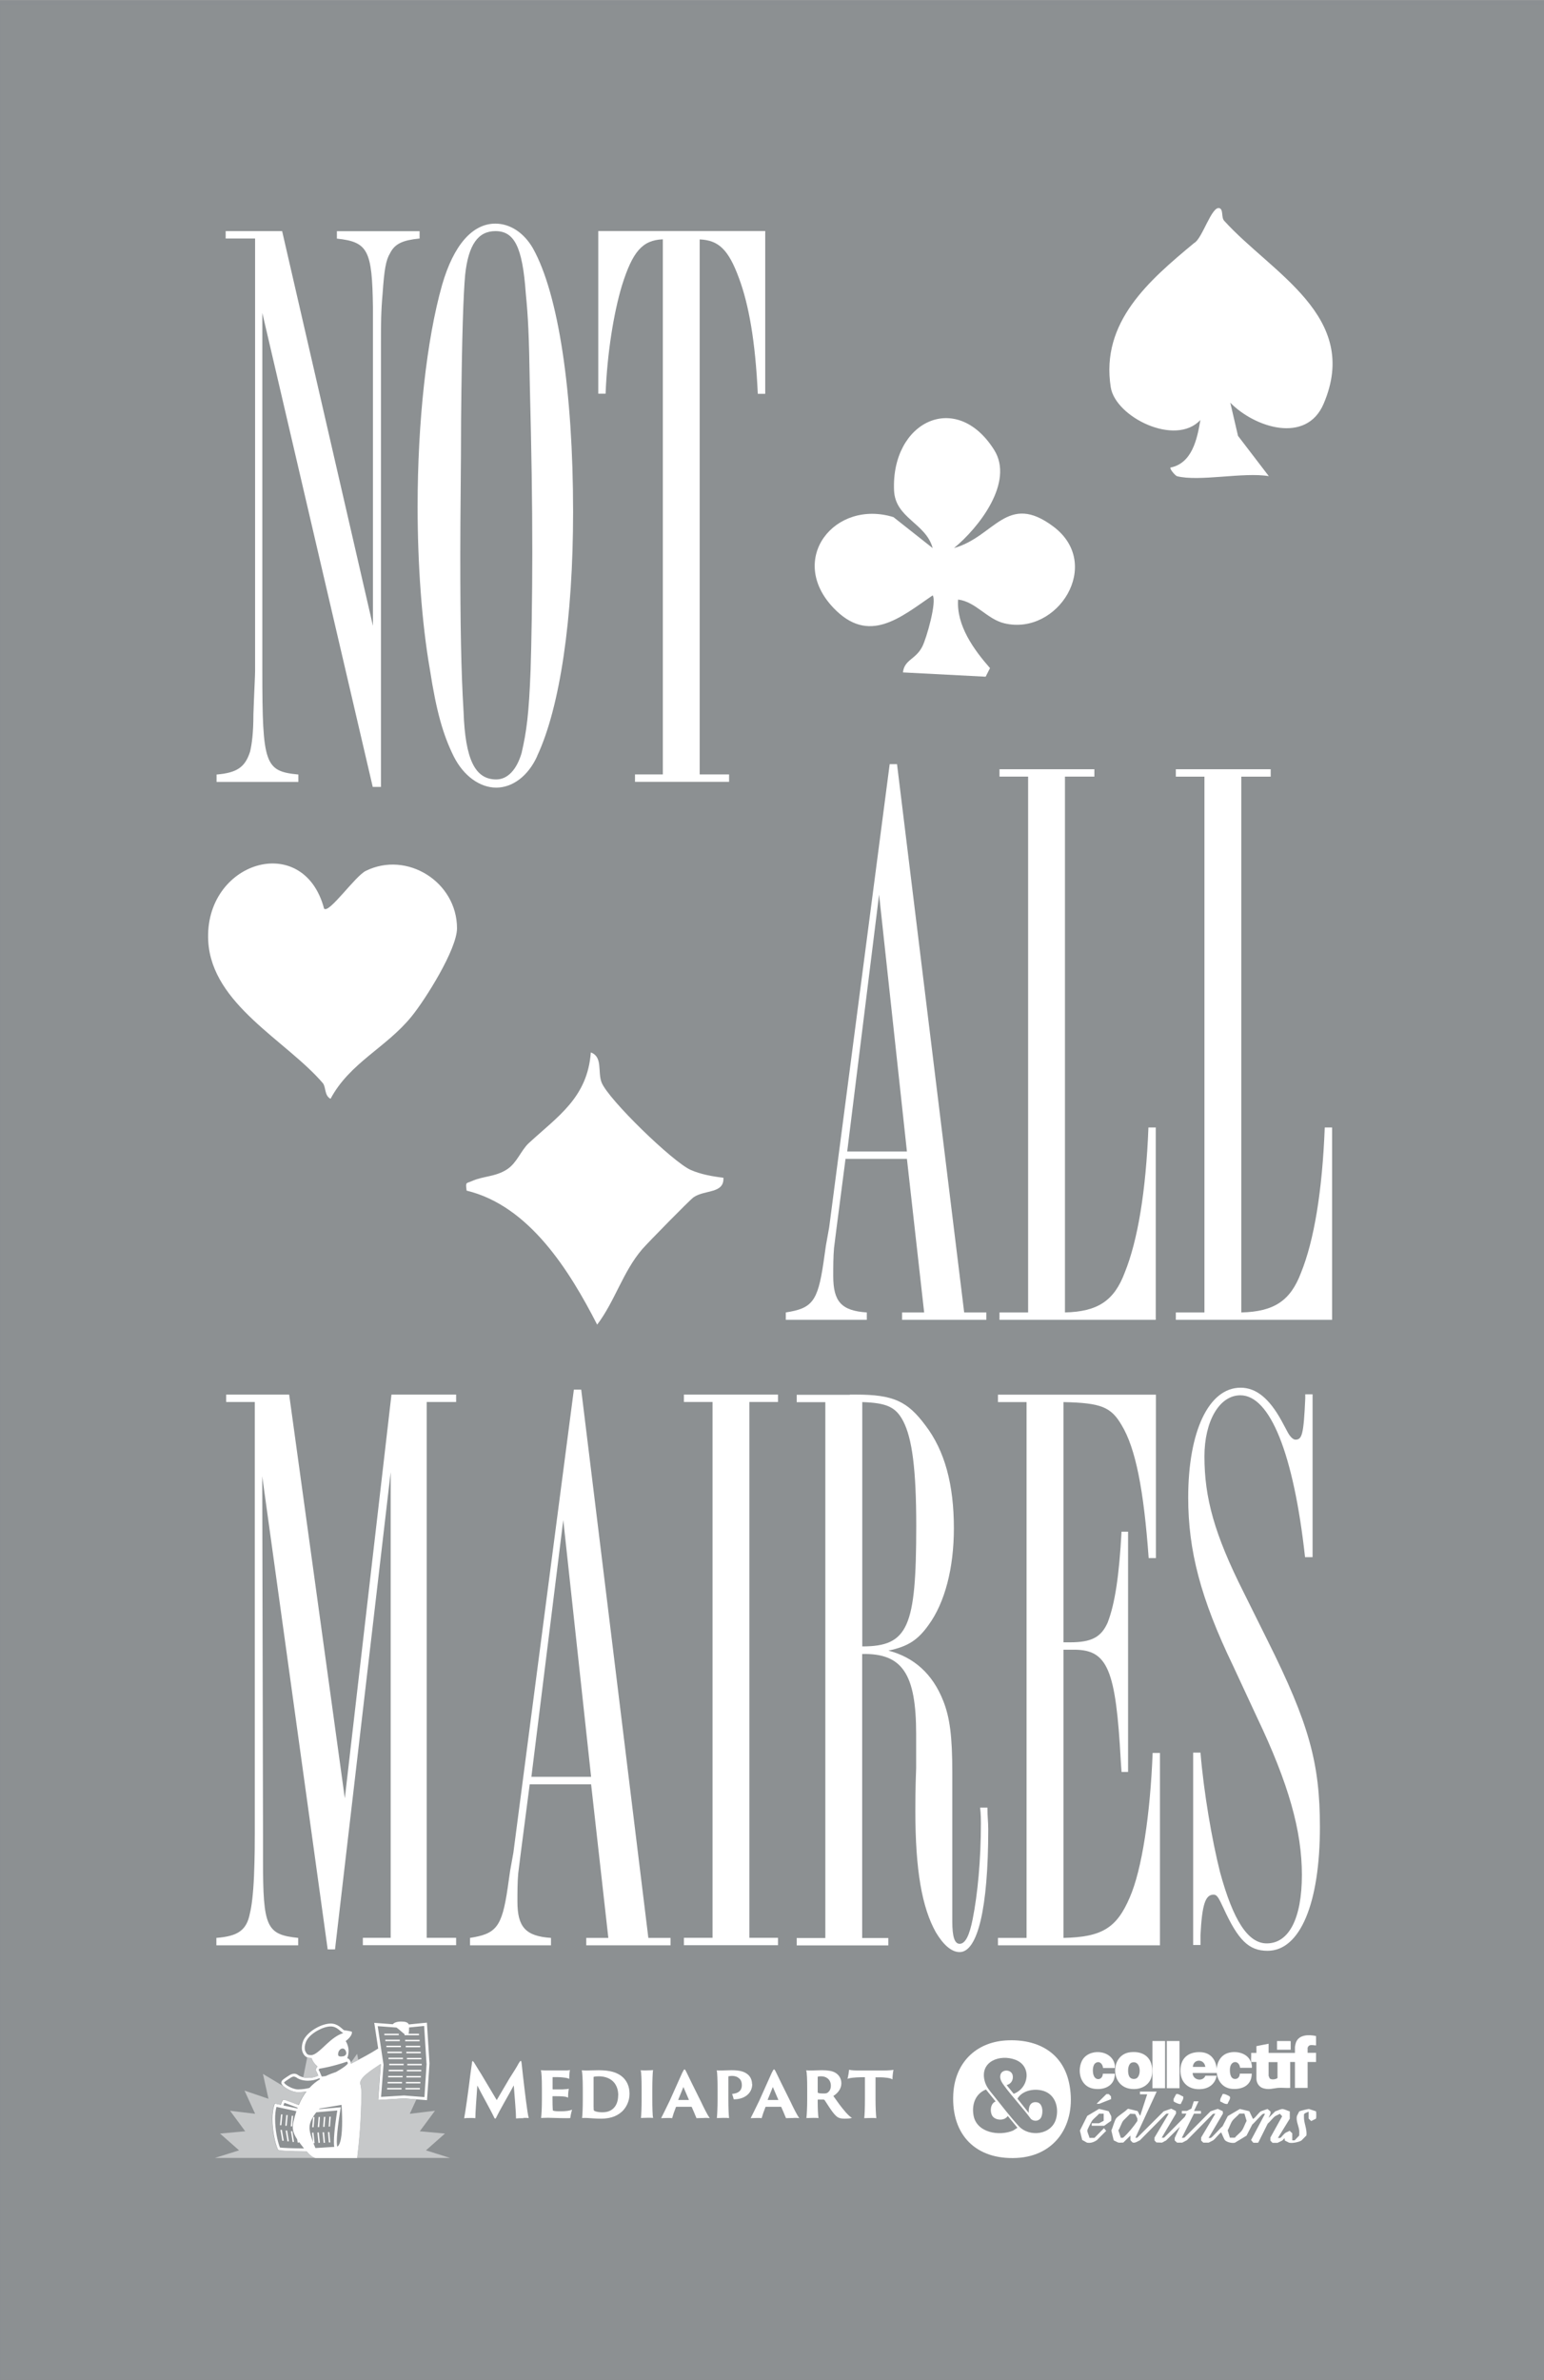 <svg width="649" height="1000" viewBox="0 0 2598 4002" fill="none" xmlns="http://www.w3.org/2000/svg">
<rect x="0" y="0" width="2598" height="4002" fill="#333333" stroke="none"/>
<g clip-path="url(#clip0_887_9912)">
<rect width="2598" height="4002" fill="#8B8F92"/>
<mask id="mask0_887_9912" style="mask-type:luminance" maskUnits="userSpaceOnUse" x="1" y="7" width="2598" height="4002">
<path d="M2599 7H1V4009H2599V7Z" fill="white"/>
</mask>
<g mask="url(#mask0_887_9912)">
<mask id="mask1_887_9912" style="mask-type:luminance" maskUnits="userSpaceOnUse" x="1" y="7" width="2598" height="4002">
<path d="M2599 7H1V4009H2599V7Z" fill="white"/>
</mask>
<g mask="url(#mask1_887_9912)">
<path d="M-140.639 -135.863V4151.86H2740.64V-135.863H-140.639Z" fill="#8C9092"/>
</g>
<path d="M1217.26 1980.52C1218.6 2007.58 1185.6 2000.18 1166.94 2013.29C1160.61 2017.66 1089.79 2089.94 1080.62 2100.52C1048.13 2138.34 1034.63 2188.09 1004.81 2227.42C958.314 2136.66 890.494 2027.41 785.181 2002.03C783.015 1986.74 784.514 1990.27 794.179 1985.9C813.009 1977.33 834.005 1979.01 853.668 1965.9C869.998 1954.97 876.663 1934.3 889.661 1922.2C938.485 1877.15 988.475 1845.72 994.141 1769.59C1014.64 1776.98 1005.31 1802.36 1012.3 1820.18C1023.8 1848.92 1131.95 1953.63 1161.94 1967.07C1178.94 1974.64 1198.93 1978.17 1217.26 1980.35V1980.52Z" fill="white"/>
<path d="M1980.32 800.307C1977.82 799.635 1967.82 788.374 1969.49 785.853C2005.98 778.626 2014.48 737.784 2019.81 705.85C1977.82 751.062 1877.01 700.976 1869.01 650.89C1851.68 540.97 1933.66 471.051 2009.31 408.192C2022.98 401.301 2038.97 344.66 2052.14 349.702C2058.8 352.223 2054.64 364.997 2059.8 370.711C2139.12 458.614 2290.43 531.39 2227.1 678.79C2197.94 746.692 2111.13 718.624 2070.13 676.773L2083.13 732.574L2134.96 800.307C2092.46 793.08 2017.81 810.056 1980.15 800.307H1980.32Z" fill="white"/>
<path d="M1605.01 921.324C1673.49 902.499 1694.32 826.194 1772.81 885.356C1856.46 948.552 1779.64 1069.06 1690.16 1047.88C1660.83 1040.99 1642 1011.58 1612.17 1007.88C1609.01 1051.24 1638.5 1092.09 1665.83 1123.18L1658.5 1137.63L1519.36 1130.41C1521.69 1108.89 1540.35 1109.06 1551.68 1087.38C1559.02 1073.43 1576.68 1011.07 1569.35 1000.82C1514.53 1038.47 1461.7 1084.36 1402.21 1021.66C1324.06 939.308 1404.88 838.8 1503.36 869.221L1569.35 921.324C1557.85 878.969 1506.36 871.406 1504.36 824.177C1499.53 708.374 1609.01 655.263 1672.66 755.939C1707.15 810.395 1646.83 887.205 1605.17 921.324H1605.01Z" fill="white"/>
<path d="M545.535 1527.9C554.033 1535.8 597.691 1472.94 615.521 1464.2C685.008 1430.08 768.825 1482.86 768.992 1560.67C768.992 1595.97 715.669 1680.68 692.506 1709.08C650.015 1761.52 588.693 1786.73 556.199 1847.57C545.535 1842.2 548.701 1827.4 543.035 1821.02C481.547 1749.42 356.571 1688.91 350.406 1582.69C342.74 1448.57 510.708 1396.47 545.368 1527.9H545.535Z" fill="white"/>
<path d="M705.674 400.623C678.18 403.48 664.349 409.027 656.184 425.666C649.352 436.759 646.519 453.398 643.853 492.391C641.02 524.325 641.02 545.167 641.02 574.411V1323.01H627.19L441.392 525.838V1127.21C441.392 1285.53 445.558 1296.62 502.047 1302.17V1314.61H364.407V1302.17C398.9 1299.31 412.564 1289.73 420.896 1263.34C423.729 1250.91 426.395 1232.76 426.395 1200.82C427.728 1162 429.228 1136.95 429.228 1128.55V400.623H379.737V388.186H474.719L627.523 1052.08V516.09C626.19 420.288 619.191 406.338 566.868 400.791V388.354H706.008V400.791L705.674 400.623Z" fill="white"/>
<path d="M903.816 1271.41C888.653 1304.69 862.491 1324.19 834.996 1324.19C807.502 1324.19 780.007 1304.69 763.343 1271.41C745.514 1235.28 734.349 1196.45 723.351 1125.52C709.52 1046.36 702.688 946.358 702.688 851.901C702.688 708.87 717.852 570.041 744.014 478.273C763.343 411.548 795.004 375.58 833.497 375.58C858.325 375.58 881.654 390.875 896.818 417.263C939.476 493.568 964.305 657.44 964.305 860.304C964.305 1039.47 942.309 1189.39 903.65 1271.41H903.816ZM782.673 461.802C779.84 493.736 777.174 560.461 775.841 706.181C775.841 781.142 774.508 863.162 774.508 931.232C774.508 1052.08 775.841 1127.04 780.007 1196.45C782.84 1276.96 799.337 1310.41 834.996 1310.41C854.326 1310.41 869.49 1293.77 877.655 1266.03C885.987 1229.9 889.986 1200.82 892.819 1125.69C894.152 1085.35 895.651 1004.85 895.651 929.887C895.651 838.287 894.318 760.469 891.485 646.515C890.152 563.15 888.653 532.561 884.653 492.391C879.154 414.573 865.324 388.186 833.663 388.186C804.835 388.186 788.172 410.372 782.673 461.802Z" fill="white"/>
<path d="M1287.45 661.813H1275.11C1270.95 572.902 1259.95 511.891 1243.45 467.352C1225.62 418.779 1208.96 403.484 1177.3 402.139V1302.01H1226.79V1314.44H1068.49V1302.01H1115.31V401.971C1080.82 403.316 1064.32 422.812 1046.49 479.789C1032.66 525.673 1021.66 593.575 1019 661.645H1006.67V388.021H1287.61V661.645L1287.45 661.813Z" fill="white"/>
<path d="M1622.51 2206.91H1659.67V2219.35H1517.86V2206.91H1555.02L1526.02 1948.59H1422.71L1407.55 2065.23L1403.38 2098.51C1402.05 2112.46 1402.05 2131.79 1402.05 2145.74C1402.05 2188.76 1415.88 2204.06 1458.54 2206.91V2219.35H1322.23V2206.91C1366.22 2200.02 1375.89 2188.93 1385.55 2123.55L1389.72 2094.31L1395.22 2063.72L1497.03 1284.69H1509.36L1622.34 2206.75L1622.51 2206.91ZM1425.54 1936.15H1526.02L1479.2 1504.19L1425.54 1936.15Z" fill="white"/>
<path d="M1841.43 1305.69H1791.94V2206.9C1846.93 2205.55 1874.59 2187.4 1892.42 2140.17C1914.41 2086.05 1928.25 2002.69 1932.41 1895.79H1944.74V2219.34H1681.79V2206.9H1729.95V1305.69H1681.79V1293.26H1841.43V1305.69Z" fill="white"/>
<path d="M2138.12 1305.71H2088.63V2206.92C2143.62 2205.57 2171.28 2187.42 2189.11 2140.19C2211.11 2086.07 2224.94 2002.71 2229.1 1895.81H2241.44V2219.35H1978.49V2206.92H2026.64V1305.71H1978.49V1293.27H2138.12V1305.71Z" fill="white"/>
<path d="M767.504 2357.51H718.014V3258.72H767.504V3271.16H610.535V3258.72H657.359V2475.5L563.71 3278.22H551.379L441.234 2482.56L442.567 3083.92V3128.29C442.567 3240.74 448.066 3253.34 501.722 3258.89V3271.33H364.082V3258.89C399.908 3256.03 415.072 3246.45 420.571 3217.21C423.404 3206.11 426.07 3185.27 427.403 3154.68C428.736 3122.75 428.736 3096.36 428.736 3082.41V2357.51H380.579V2345.07H486.558L580.207 3024.09L658.692 2345.07H767.504V2357.51Z" fill="white"/>
<path d="M1091.1 3258.89H1128.26V3271.32H986.45V3258.89H1023.61L994.615 3000.56H891.302L876.138 3117.2L871.972 3150.48C870.639 3164.43 870.639 3183.76 870.639 3197.71C870.639 3240.74 884.47 3256.03 927.128 3258.89V3271.32H790.821V3258.89C834.813 3252 844.478 3240.9 854.142 3175.52L858.308 3146.28L863.807 3115.69L965.621 2336.67H977.952L1090.93 3258.72L1091.1 3258.89ZM894.135 2987.95H994.615L947.791 2556L894.135 2987.95Z" fill="white"/>
<path d="M1309.08 2357.51H1260.92V3258.72H1309.08V3271.16H1150.78V3258.72H1198.94V2357.51H1150.78V2345.07H1309.08V2357.51Z" fill="white"/>
<path d="M1430.23 2345.07H1439.9C1503.22 2345.07 1526.72 2356.16 1556.88 2396.5C1589.87 2439.53 1605.03 2496.51 1605.03 2570.12C1605.03 2636.85 1589.87 2695.17 1562.38 2732.65C1544.55 2757.69 1527.88 2768.78 1494.89 2775.68C1537.55 2786.77 1569.21 2814.5 1587.2 2860.39C1598.2 2888.12 1602.37 2920.05 1602.37 2979.89V3231.32C1602.37 3257.71 1606.53 3268.8 1614.7 3268.8C1624.36 3268.8 1631.2 3254.85 1636.7 3227.12C1645.03 3185.44 1650.53 3127.12 1650.53 3066.11C1650.53 3061.91 1650.53 3050.81 1649.19 3039.72H1661.52C1661.52 3056.36 1662.86 3063.42 1662.86 3075.86C1662.86 3209.14 1645.03 3282.75 1614.7 3282.75C1600.87 3282.75 1587.2 3270.32 1574.71 3249.48C1551.38 3207.79 1540.21 3145.27 1540.21 3045.27C1540.21 3034.17 1540.21 3007.79 1541.55 2972.99V2916.02C1541.55 2814.67 1518.22 2779.88 1450.73 2781.39V3259.06H1494.72V3271.49H1340.59V3259.06H1388.74V2357.85H1340.59V2345.41H1430.07L1430.23 2345.07ZM1450.9 2768.62C1528.05 2768.62 1541.71 2736.68 1541.71 2565.92C1541.71 2471.46 1534.88 2418.69 1519.72 2389.61C1507.39 2366.08 1492.22 2359.02 1450.9 2357.68V2768.79V2768.62Z" fill="white"/>
<path d="M1945.14 2620.04H1932.81C1924.48 2504.74 1910.82 2435.33 1887.32 2396.5C1869.49 2365.91 1852.83 2359.02 1789.51 2357.68V2761.73H1800.5C1836.33 2761.73 1852.83 2753.32 1863.83 2728.45C1876.16 2696.51 1883.15 2649.28 1887.15 2575.67H1898.15V2979.72H1887.15L1885.82 2960.22C1877.49 2807.44 1863.83 2774.16 1807.34 2774.16H1789.51V3258.89C1854.16 3257.54 1878.99 3242.25 1900.98 3190.82C1921.65 3143.59 1935.48 3050.48 1939.48 2947.78H1951.81V3271.33H1679.19V3258.89H1727.35V2357.68H1679.19V2345.24H1944.98V2620.21L1945.14 2620.04Z" fill="white"/>
<path d="M2208.28 2618.53H2195.94C2176.61 2443.56 2136.79 2346.25 2087.13 2346.25C2051.31 2346.25 2026.64 2390.62 2026.64 2448.94C2026.64 2518.36 2043.14 2579.53 2092.8 2678.03L2132.79 2758.53C2202.94 2898.87 2220.94 2965.43 2220.94 3072.33C2220.94 3200.06 2187.95 3280.57 2132.79 3280.57C2101.13 3280.57 2083.3 3262.59 2058.47 3208.3C2050.14 3190.31 2047.47 3186.11 2041.97 3186.11C2028.14 3186.11 2022.64 3202.75 2019.98 3254.18V3270.82H2007.65V2947.28H2019.98C2025.48 3014 2039.31 3094.51 2052.97 3148.63C2074.97 3229.14 2099.8 3268.13 2131.46 3268.13C2168.62 3268.13 2190.61 3226.45 2190.61 3152.83C2190.61 3079.22 2168.62 3000.05 2114.96 2887.61L2074.97 2801.56C2019.98 2687.61 1999.32 2607.1 1999.32 2518.19C1999.32 2407.09 2033.81 2333.47 2087.47 2333.47C2113.63 2333.47 2135.62 2351.46 2156.29 2388.94L2165.95 2406.92C2170.12 2415.33 2175.61 2420.87 2179.78 2420.87C2190.78 2420.87 2193.61 2412.47 2196.28 2351.46V2344.57H2208.61V2618.19L2208.28 2618.53Z" fill="white"/>
<path d="M1692.67 3431.33C1745.83 3428.14 1790.32 3451.84 1799.82 3507.64C1810.82 3571.34 1777.16 3625.62 1710.67 3628.99C1642.68 3632.35 1600.52 3590.83 1604.02 3521.75C1606.68 3469.82 1641.18 3434.52 1692.67 3431.33ZM1693.84 3506.46L1705.67 3521.08C1731.5 3511.5 1736.67 3474.36 1708.34 3463.77C1682.84 3454.19 1648.68 3466.29 1656.67 3498.9C1659.34 3509.65 1665.67 3516.21 1672.34 3524.61C1685.51 3541.08 1700.01 3559.91 1714 3575.2C1732 3594.87 1769.99 3590.33 1777.16 3562.43C1781.32 3546.46 1777.16 3527.64 1762.33 3519.07C1747.33 3510.49 1721.17 3513.18 1712 3529.32L1731 3553.18C1730.5 3543.6 1733 3533.69 1744.66 3535.37C1754.83 3536.71 1755.5 3552.68 1752.16 3560.08C1749 3567.13 1740.5 3568.31 1734.83 3563.61C1720.67 3544.44 1703.84 3526.63 1689.67 3507.47C1685.84 3502.26 1681.68 3496.21 1683.34 3489.32C1685.68 3479.06 1703.01 3479.57 1704.17 3491.17C1705 3498.56 1700.84 3504.78 1693.67 3506.46H1693.84ZM1675.34 3534.02L1659.01 3513.86C1641.34 3520.91 1635.01 3538.73 1638.01 3556.88C1642.84 3586.63 1681.34 3592.85 1704.67 3582.93L1712 3578.23L1695.67 3558.39C1690.34 3566.97 1674.51 3566.29 1669.51 3557.89C1665.34 3550.66 1666.51 3537.39 1675.18 3534.02H1675.34Z" fill="white"/>
<path d="M1946.29 3517.38L1910.47 3595.03H1913.47L1958.12 3550.5L1970.79 3546.13L1978.62 3549.99L1978.95 3554.02L1954.79 3594.87H1958.79L1993.62 3559.74L1996.28 3554.36H1988.62V3549.82H1997.28L2004.78 3545.96L2008.78 3533.69H2016.78L2009.11 3549.99H2020.78V3554.53H2008.95L1988.62 3595.2L1992.95 3594.87L2036.94 3550.5L2049.11 3546.46L2057.44 3550.33L2057.77 3554.36L2033.61 3595.37H2037.11C2039.44 3594.87 2053.77 3578.06 2057.1 3575.71L2065.94 3558.56L2086.27 3546.63L2102.1 3550.33L2108.26 3563.27L2109.26 3562.93C2113.09 3560.24 2117.93 3552.85 2121.59 3550.5L2132.76 3546.63L2137.76 3550.83C2138.59 3555.2 2135.76 3557.72 2134.59 3561.59L2145.92 3550.5C2149.25 3549.65 2153.42 3547.3 2156.75 3546.8C2160.25 3546.13 2166.75 3549.82 2170.25 3550.66V3562.93L2150.25 3595.37H2154.25C2155.92 3594.36 2160.25 3588.65 2162.42 3587.14C2164.58 3585.62 2167.75 3584.78 2169.92 3583.27L2174.41 3587.47V3599.4H2178.41L2186.08 3591.34C2186.08 3588.48 2186.41 3585.29 2186.08 3582.6C2185.25 3575.03 2180.08 3565.96 2182.41 3558.06L2186.08 3550.83L2187.08 3550.33C2189.08 3549.49 2200.58 3546.63 2202.41 3546.63L2214.24 3550.5L2214.57 3551.67C2214.91 3553.86 2214.91 3559.74 2214.57 3561.92L2214.07 3563.1L2206.24 3566.97L2201.91 3562.76V3551.17C2200.08 3552.18 2196.41 3553.18 2194.91 3554.53L2194.24 3555.54C2193.91 3557.05 2194.24 3561.92 2194.24 3563.61C2195.08 3572.51 2199.41 3581.93 2198.24 3591.17L2189.75 3599.74C2185.41 3602.43 2173.75 3604.78 2168.92 3603.27L2161.92 3599.74L2161.58 3595.88C2159.92 3596.88 2158.92 3598.73 2157.25 3599.91L2149.59 3603.61H2141.25L2137.59 3599.91V3594.7L2157.42 3558.9L2153.59 3554.7L2145.59 3558.73C2141.42 3561.92 2137.26 3567.81 2133.09 3571.34L2117.43 3602.77L2116.43 3603.44H2108.93L2105.09 3598.9L2128.59 3554.7H2125.42C2123.26 3555.2 2110.09 3570.66 2107.09 3572.85L2097.43 3591.51L2077.77 3603.44C2073.1 3604.45 2065.27 3602.77 2061.6 3599.57C2059.44 3597.72 2056.44 3588.82 2054.77 3585.96C2049.94 3589.49 2045.94 3595.88 2041.27 3599.4L2033.78 3603.27H2024.78L2021.11 3599.74V3594.53L2044.94 3554.53L2040.94 3554.87L1997.28 3599.07L1989.28 3603.27H1980.62L1976.62 3599.57V3595.2L1985.45 3576.55L1961.96 3599.74C1959.79 3600.41 1956.96 3602.77 1954.96 3603.27L1945.79 3602.93L1942.63 3599.57V3594.7L1966.62 3554.36L1962.29 3554.7L1918.13 3599.24C1914.8 3600.75 1909.13 3604.95 1905.47 3602.77L1902.13 3599.24V3591.34L1890.14 3603.1C1887.47 3603.1 1883.97 3603.61 1881.47 3603.1L1873.97 3599.4L1869.97 3582.77C1872.47 3578.06 1875.31 3565.29 1878.64 3561.76C1883.8 3556.55 1891.8 3552.18 1896.97 3546.97L1898.47 3546.29L1914.3 3550.16L1917.8 3557.22L1918.63 3557.72L1930.3 3521.92H1918.13V3517.38H1946.29ZM1901.8 3554.53L1889.97 3566.29C1886.8 3570.66 1884.97 3577.89 1881.8 3582.6L1885.97 3595.2L1889.97 3594.87C1899.13 3586.46 1906.8 3577.05 1913.8 3566.8V3562.6L1910.13 3555.03L1901.8 3554.7V3554.53ZM2093.93 3554.36H2085.43C2082.27 3558.56 2076.27 3562.6 2073.43 3566.8C2070.44 3571.17 2068.44 3577.89 2065.77 3582.6L2069.44 3594.87H2077.93C2081.1 3590.66 2087.1 3586.63 2089.93 3582.43C2092.93 3578.06 2094.93 3571.34 2097.6 3566.63L2093.93 3554.36Z" fill="white"/>
<path d="M2105.28 3467.8C2104.78 3462.93 2105.61 3457.38 2105.28 3452.34H2114.11V3440.91L2134.61 3436.88V3452.34H2178.93V3442.76C2178.93 3441.25 2179.93 3436.88 2180.43 3435.36C2185.1 3421.25 2202.43 3421.25 2214.42 3423.94V3439.73C2210.59 3439.73 2204.76 3437.72 2201.76 3440.91L2200.26 3443.43V3452.17H2214.42V3467.63H2200.26V3511.17H2178.93V3467.63H2170.93V3511.17C2164.27 3511.67 2156.44 3510.49 2149.77 3511.17C2140.94 3512.17 2135.27 3514.53 2125.77 3511.84C2118.61 3509.82 2114.11 3502.93 2114.11 3495.54V3467.63H2105.28C2105.61 3470.83 2107.11 3474.02 2106.44 3477.38H2086.62C2084.95 3463.94 2070.78 3464.78 2069.62 3478.39C2069.12 3484.11 2069.62 3494.69 2076.78 3496.04C2082.45 3497.05 2086.12 3492.68 2086.12 3487.13H2106.28C2106.11 3506.63 2090.95 3514.02 2073.45 3512.85C2040.79 3510.49 2038.79 3461.08 2066.12 3452.51C2080.12 3448.14 2099.45 3452.51 2104.78 3467.63H2105.11L2105.28 3467.8ZM2149.6 3467.8H2134.61V3490.83L2136.44 3495.2C2139.11 3497.89 2146.77 3497.05 2149.6 3494.53V3467.97V3467.8Z" fill="white"/>
<path d="M1902.32 3451.16C1926.15 3448.64 1940.64 3462.42 1938.64 3486.63C1937.14 3506.12 1919.81 3515.37 1901.82 3512.68C1867.16 3507.64 1868.49 3454.53 1902.15 3451.16H1902.32ZM1913.98 3493.69C1920.65 3487.13 1918.81 3464.78 1904.82 3468.48C1896.82 3470.49 1896.65 3487.8 1900.98 3493.18C1903.98 3496.88 1910.65 3497.22 1913.98 3493.85V3493.69Z" fill="white"/>
<path d="M2047.12 3486.12H2006.8C2006.8 3498.06 2023.79 3501.59 2028.29 3490.66H2047.12C2044.96 3503.6 2035.46 3511.5 2022.79 3513.01C2000.63 3515.7 1984.97 3502.43 1986.3 3479.4C1987.47 3458.9 2002.3 3449.65 2021.63 3451.16C2040.46 3452.68 2048.46 3468.64 2047.29 3486.12H2047.12ZM2028.13 3475.87C2026.63 3462.09 2007.96 3461.75 2007.13 3475.87H2028.13Z" fill="white"/>
<path d="M1855.99 3477.55C1855.49 3471.33 1850.49 3465.28 1844 3468.98C1838.16 3472.17 1838.16 3483.94 1840 3489.48C1843.33 3500.07 1855.49 3497.89 1855.66 3487.3H1875.82C1876.16 3508.14 1857.16 3515.7 1839.16 3512.34C1818.67 3508.48 1812.33 3484.61 1819.83 3467.13C1830 3443.43 1871.32 3446.12 1875.82 3472.68V3477.72H1856.16L1855.99 3477.55Z" fill="white"/>
<path d="M1960.44 3432.34V3511.67H1939.11V3432.34H1960.44Z" fill="white"/>
<path d="M1984.65 3432.34V3511.67H1963.32V3432.34H1984.65Z" fill="white"/>
<path d="M1836.95 3574.7V3570.66H1849.28L1857.11 3566.46V3554.53H1849.28C1846.11 3558.56 1840.11 3562.6 1837.28 3566.8C1836.11 3568.48 1829.95 3580.58 1829.61 3582.26C1828.95 3585.12 1832.78 3591.84 1833.11 3595.2H1841.61L1857.61 3578.9L1861.28 3583.44L1845.45 3599.24C1840.45 3602.43 1835.11 3604.45 1828.95 3603.27L1820.95 3598.73L1817.12 3582.93L1829.45 3558.23L1849.28 3546.46L1865.44 3550.33L1869.77 3558.56C1870.27 3560.92 1869.77 3564.11 1869.77 3566.46L1857.94 3574.87H1837.11L1836.95 3574.7Z" fill="white"/>
<path d="M2171.77 3446.96H2148.77V3432.34H2171.1L2171.77 3433.01V3446.96Z" fill="white"/>
<path d="M2065.59 3538.06C2060.92 3539.07 2057.42 3535.54 2053.25 3534.02C2052.26 3529.32 2055.75 3525.79 2057.25 3521.59C2059.25 3520.07 2068.92 3524.78 2069.42 3525.96C2071.08 3529.32 2066.42 3534.86 2065.59 3538.06Z" fill="white"/>
<path d="M1990.93 3525.62C1991.93 3530.33 1988.43 3533.86 1986.93 3538.06C1984.93 3539.57 1975.27 3534.86 1974.77 3533.69V3529.65L1978.94 3521.75C1982.27 3520.07 1987.77 3524.78 1990.93 3525.62Z" fill="white"/>
<path d="M1869.66 3529.99L1849.83 3537.89L1845.49 3538.06L1846.16 3536.88L1861.66 3521.59H1865.66L1869.32 3525.28L1869.66 3529.99Z" fill="white"/>
<path d="M1503.53 3480.74C1501.03 3481.42 1492.87 3481.92 1484.87 3481.92H1447.71C1437.38 3481.92 1432.04 3481.58 1428.71 3480.58C1428.38 3484.61 1427.05 3492.51 1426.05 3495.87C1430.21 3494.53 1432.54 3494.19 1441.38 3493.52C1448.37 3493.18 1450.87 3493.18 1455.37 3493.18V3531.17C1455.37 3544.61 1454.87 3557.39 1454.21 3562.09C1456.54 3562.09 1461.21 3561.76 1466.54 3561.76C1470.04 3561.76 1472.7 3561.76 1474.54 3562.09C1473.87 3556.88 1473.2 3543.27 1473.2 3531V3493.35C1481.2 3493.35 1485.2 3493.35 1489.37 3493.85C1495.37 3494.36 1499.2 3495.2 1501.7 3496.88C1501.7 3492.01 1502.36 3485.95 1503.36 3480.91M1422.38 3551.34C1415.38 3543.44 1408.22 3533.35 1402.22 3524.78C1410.72 3519.4 1415.71 3511.84 1415.71 3503.43C1415.71 3494.36 1410.55 3488.31 1404.88 3485.28C1400.38 3482.76 1393.39 3481.42 1383.05 3481.42C1378.05 3481.42 1366.89 3481.92 1365.06 3481.92C1362.22 3481.92 1359.39 3481.92 1356.56 3481.58C1357.89 3486.12 1358.23 3497.22 1358.23 3512.34V3531C1358.23 3544.44 1357.56 3556.88 1356.89 3561.92C1358.89 3561.92 1365.22 3561.59 1368.72 3561.59C1372.22 3561.59 1375.39 3561.59 1377.22 3561.92C1376.39 3556.38 1375.89 3545.79 1375.89 3533.86V3531.33L1376.22 3530.83H1386.05L1387.39 3531.5C1391.05 3536.71 1399.72 3551.67 1406.22 3557.72C1409.55 3561.08 1413.05 3562.93 1421.21 3562.93C1425.55 3562.93 1431.38 3562.6 1433.54 3561.59C1431.21 3560.41 1427.55 3557.22 1422.55 3551.67M1398.05 3507.47C1398.05 3513.86 1395.22 3517.38 1392.22 3519.4C1391.22 3520.07 1389.39 3520.58 1386.72 3520.58C1381.89 3520.58 1378.05 3520.41 1376.22 3519.4L1375.89 3518.23V3492.85L1376.22 3492.17C1377.05 3491.84 1379.39 3491.67 1381.89 3491.67C1389.39 3491.67 1398.05 3496.21 1398.05 3507.64M1335.73 3561.59C1337.23 3561.59 1340.9 3561.59 1344.89 3561.92C1341.23 3557.22 1335.23 3545.12 1329.9 3533.86C1319.4 3512.85 1307.9 3489.48 1306.24 3485.79C1303.9 3480.91 1303.24 3480.07 1302.4 3480.07C1301.57 3480.07 1300.9 3481.25 1298.57 3485.79L1277.41 3533.02C1270.58 3546.97 1266.08 3556.38 1263.08 3562.09C1264.58 3562.09 1268.58 3561.76 1273.57 3561.76C1277.74 3561.76 1279.57 3561.76 1281.57 3562.09C1282.91 3557.22 1285.24 3550.33 1288.07 3543.27L1288.57 3542.93H1314.07L1314.57 3543.27C1316.9 3548.31 1320.57 3557.22 1322.57 3562.09C1324.9 3562.09 1330.9 3561.76 1335.9 3561.76M1309.73 3531L1309.4 3531.5H1292.07L1291.74 3531L1300.4 3509.65L1309.57 3531M1265.41 3504.61C1265.41 3497.05 1261.91 3491.67 1258.58 3488.81C1253.08 3484.11 1245.75 3481.42 1231.08 3481.42C1223.25 3481.42 1218.75 3481.92 1213.25 3481.92C1209.92 3481.92 1207.92 3481.92 1206.09 3481.58C1206.92 3485.95 1207.42 3497.05 1207.42 3512.17V3531C1207.42 3544.28 1206.75 3557.05 1206.25 3561.92C1207.92 3561.92 1213.92 3561.59 1217.25 3561.59C1220.58 3561.59 1224.75 3561.59 1226.75 3561.92C1226.08 3556.55 1225.58 3543.6 1225.58 3531.5V3493.85C1225.58 3491.67 1225.58 3491.67 1226.25 3491.5L1230.92 3491C1237.42 3491 1240.91 3492.68 1243.75 3495.2C1246.58 3497.55 1248.25 3501.08 1248.25 3506.63C1248.25 3517.22 1240.41 3520.58 1231.92 3521.25C1232.75 3523.6 1234.08 3528.31 1234.58 3530.33C1251.41 3530.66 1265.74 3521.25 1265.74 3504.61M1185.09 3561.59C1186.59 3561.59 1190.26 3561.59 1194.26 3561.92C1190.59 3557.22 1184.59 3545.12 1179.26 3533.86C1168.76 3512.85 1157.26 3489.48 1155.6 3485.79C1153.26 3480.91 1152.6 3480.07 1151.76 3480.07C1150.93 3480.07 1150.27 3481.25 1147.93 3485.79L1126.77 3533.02C1119.94 3546.97 1115.44 3556.38 1112.44 3562.09C1113.94 3562.09 1117.94 3561.76 1122.94 3561.76C1127.1 3561.76 1128.94 3561.76 1130.94 3562.09C1132.27 3557.22 1134.6 3550.33 1137.43 3543.27L1137.93 3542.93H1163.43L1163.93 3543.27C1166.26 3548.31 1169.93 3557.22 1171.93 3562.09C1174.26 3562.09 1180.26 3561.76 1185.26 3561.76M1159.26 3531L1158.93 3531.5H1141.6L1141.27 3531L1149.93 3509.65L1159.1 3531M1097.61 3531V3512.17C1097.61 3497.05 1098.28 3485.45 1098.78 3481.08C1097.44 3481.42 1093.11 3481.75 1086.61 3481.75C1083.61 3481.75 1079.61 3481.75 1078.11 3481.42C1079.11 3485.28 1079.61 3496.88 1079.61 3512.01V3530.83C1079.61 3544.28 1079.11 3557.22 1078.45 3561.76C1080.11 3561.76 1086.11 3561.42 1090.28 3561.42C1094.11 3561.42 1097.61 3561.42 1098.94 3561.76C1097.94 3558.39 1097.61 3542.93 1097.61 3531ZM1047.45 3550.16C1053.45 3544.11 1059.28 3534.02 1059.28 3521.08C1059.28 3508.14 1054.28 3499.4 1048.78 3494.02C1038.79 3484.44 1025.79 3481.59 1007.29 3481.42C997.961 3481.42 991.129 3481.92 987.63 3481.92C984.131 3481.92 980.298 3481.58 978.965 3481.58C979.798 3485.45 980.631 3495.54 980.631 3512.17V3531.17C980.631 3547.3 979.965 3557.05 979.465 3561.76C987.463 3561.42 991.462 3562.09 998.128 3562.43C1001.79 3562.76 1006.46 3562.93 1010.96 3562.93C1031.12 3562.93 1040.62 3556.38 1047.29 3550.33M1040.12 3523.77C1040.12 3531.84 1037.95 3539.74 1032.62 3545.12C1026.79 3551 1019.96 3552.18 1012.63 3552.18C1006.29 3552.18 1000.96 3550.66 999.628 3549.49C998.961 3548.81 998.794 3547.3 998.794 3542.26C998.794 3539.91 998.794 3536.55 998.794 3525.12V3510.83C998.794 3501.42 998.794 3495.37 998.794 3493.01L999.461 3492.34C1000.79 3492.01 1003.63 3491.67 1007.46 3491.67C1018.29 3491.67 1028.12 3495.37 1033.95 3502.93C1038.79 3509.49 1040.29 3516.54 1040.29 3523.94M929.641 3529.49V3525.45L929.974 3525.12C933.307 3525.12 942.972 3525.12 946.471 3525.45C951.47 3525.79 953.636 3526.29 955.803 3527.64C955.803 3524.28 956.136 3516.71 957.136 3512.51C955.469 3513.18 953.47 3513.18 946.471 3513.69C942.305 3513.69 932.974 3513.69 930.141 3513.69L929.808 3513.18V3493.35L930.141 3493.01C935.307 3493.01 942.472 3493.01 946.304 3493.52C953.136 3494.19 955.803 3494.86 957.802 3496.04C957.802 3489.15 958.469 3483.6 958.969 3481.08C956.802 3481.92 951.803 3481.75 947.804 3481.75H920.976C916.977 3481.75 912.644 3481.75 910.145 3481.42C911.145 3484.78 911.811 3494.53 911.811 3512.17V3531C911.811 3547.13 910.978 3557.89 910.478 3561.76C912.311 3561.76 916.477 3561.42 922.143 3561.42C929.641 3561.42 938.639 3562.09 952.97 3562.09C957.302 3562.09 958.969 3562.09 959.635 3561.76C959.969 3558.23 961.302 3551.84 962.635 3547.81C958.302 3549.65 951.97 3550.5 943.472 3550.5C938.973 3550.5 935.973 3550.5 932.974 3549.99L930.308 3549.32C930.308 3549.32 929.641 3546.13 929.641 3529.32M880.65 3561.59C885.65 3561.59 888.149 3561.59 889.649 3561.92C887.316 3553.52 883.15 3518.23 879.817 3489.32C878.984 3482.76 878.484 3475.87 877.651 3469.48C877.151 3466.12 876.984 3465.79 876.151 3465.79C875.485 3465.79 874.818 3466.46 872.652 3469.99C869.486 3476.04 866.153 3481.25 857.155 3495.37L835.826 3531.67L809.331 3487.3C804.998 3480.74 800.333 3472.51 797.333 3467.97L795.334 3465.79C795.334 3465.79 794.667 3466.12 794.334 3467.97C793.501 3473.85 792.667 3479.9 791.668 3486.96C788.168 3515.7 782.836 3553.69 781.003 3562.26C782.836 3561.92 786.669 3561.76 791.834 3561.76C793.667 3561.76 797.666 3561.76 799.833 3562.09C799.833 3552.18 801.832 3527.13 803.165 3507.13C810.831 3522.59 823.995 3545.12 832.326 3562.6H834.159C841.825 3546.63 854.822 3525.12 864.487 3506.96C865.82 3525.28 868.319 3552.18 868.319 3562.6C870.819 3562.26 875.651 3562.09 880.984 3562.09M718.515 3531.67L722.681 3470.16L718.348 3401.41L687.854 3404.44C686.355 3400.91 682.022 3399.57 675.023 3399.57C668.025 3399.57 663.026 3401.41 661.026 3404.1L629.699 3401.75L630.199 3404.78L636.364 3444.95C623.367 3453.35 606.87 3462.09 590.873 3470.16L590.206 3470.49V3469.15C590.206 3467.47 589.707 3466.46 588.873 3464.95L587.374 3462.93C587.374 3462.93 586.041 3461.58 584.541 3461.42H584.208C585.707 3457.72 586.54 3453.52 586.54 3449.31C586.54 3443.1 584.707 3437.21 581.708 3432.34C589.54 3426.62 593.372 3419.73 591.873 3416.54C591.873 3416.54 585.541 3414.86 578.875 3414.19C575.376 3412 568.711 3402.93 556.38 3402.93C541.382 3403.09 520.553 3414.69 512.221 3428.14C509.222 3433.01 507.889 3438.73 507.889 3443.77C507.889 3446.63 508.389 3449.15 509.389 3451.5C511.555 3456.71 515.387 3460.91 522.719 3460.91H523.219H524.052C526.052 3466.46 529.551 3471.33 534.051 3475.03L533.717 3475.7C533.217 3477.38 531.551 3477.89 531.218 3481.08L532.884 3484.44C532.884 3484.44 534.55 3487.64 535.55 3490.32V3490.66C530.051 3493.18 524.219 3494.36 518.72 3494.36C511.555 3494.36 505.223 3492.34 501.39 3489.48C499.391 3487.97 497.224 3487.3 495.058 3487.3C491.725 3487.3 488.893 3488.64 486.56 3490.16C483.727 3492.01 480.727 3493.85 478.228 3495.7C475.895 3497.55 473.562 3498.9 473.396 3502.26V3503.27C474.729 3506.96 478.561 3509.82 483.894 3513.01C489.226 3516.04 495.725 3518.39 501.89 3518.39C507.056 3518.39 511.555 3517.89 515.721 3517.22C510.888 3523.6 506.556 3531 502.723 3540.07C501.057 3539.4 499.391 3538.73 497.891 3538.23C493.392 3536.55 488.726 3534.7 485.227 3533.52C483.394 3532.85 481.894 3532.34 480.727 3531.84L477.728 3531.17H476.395L475.728 3532.18C474.395 3534.19 473.396 3536.71 472.562 3539.74L462.398 3537.55L461.731 3539.57C459.398 3546.46 458.398 3554.87 458.398 3563.6C458.398 3582.77 462.731 3603.77 467.397 3614.19V3614.7L467.897 3615.04L469.896 3616.04C473.729 3616.88 485.227 3617.39 496.391 3617.72C505.056 3617.89 513.055 3618.06 516.054 3618.06C521.053 3623.78 525.885 3628.31 530.718 3629.15H601.204C604.037 3605.96 608.203 3564.78 608.203 3519.74C608.203 3513.69 607.536 3508.64 606.37 3504.44C604.37 3494.36 623.867 3482.26 640.697 3471V3472.51L636.364 3531.5L680.189 3528.81L719.015 3531.84M500.89 3544.44L500.39 3545.79L476.895 3540.75C477.395 3539.07 478.061 3537.55 478.561 3536.21C481.727 3537.22 489.559 3540.24 496.724 3542.93L500.724 3544.44M511.722 3613.02C507.222 3613.02 500.724 3612.85 493.892 3612.68C488.059 3612.51 482.227 3612.35 477.561 3612.01C475.229 3612.01 473.396 3611.67 472.062 3611.51H471.063C466.897 3601.42 462.898 3581.42 462.898 3563.6C462.898 3556.04 463.564 3548.98 465.23 3543.1L498.724 3550.33C496.891 3555.54 495.391 3561.25 493.892 3567.47C491.559 3577.72 492.059 3585.79 500.057 3597.72L500.89 3603.27L503.223 3602.93V3602.09L504.89 3604.45C507.056 3607.3 509.389 3610.16 511.555 3613.02M566.711 3601.76C566.711 3582.6 572.876 3546.97 572.876 3546.97L573.376 3543.77L536.717 3546.97L537.55 3545.96L574.709 3539.74C575.043 3544.44 575.709 3555.37 575.709 3567.13C575.709 3577.56 575.209 3588.82 573.543 3597.22C572.71 3601.42 571.543 3604.95 570.21 3607.14C569.21 3608.82 568.377 3609.49 567.377 3609.83C567.044 3607.98 566.711 3605.12 566.711 3601.76ZM520.886 3576.71C520.886 3569.99 525.052 3561.25 532.218 3552.18L567.544 3549.15C566.044 3558.23 561.878 3585.29 561.878 3601.76C561.878 3605.12 561.879 3607.98 562.545 3610.33L530.718 3612.35C529.551 3609.32 528.385 3606.63 527.385 3604.11H529.385L527.385 3586.29L525.052 3586.63L526.885 3602.43C520.22 3584.78 520.886 3580.41 520.886 3576.88M537.55 3495.03L538.05 3495.7L538.716 3496.38C532.384 3500.24 526.385 3504.95 520.72 3511.17C515.387 3512.68 509.222 3513.52 501.89 3513.69H501.557C496.558 3513.69 490.559 3511.5 485.893 3508.81C481.561 3506.63 478.228 3503.27 477.895 3502.26C478.228 3501.08 483.727 3497.55 488.893 3494.19C490.726 3493.01 492.892 3492.01 494.725 3492.01L498.057 3493.18C502.89 3497.05 510.222 3499.06 518.22 3499.06C524.386 3499.06 531.051 3497.72 537.383 3494.86M577.209 3419.06C566.544 3422.59 557.713 3429.99 550.047 3437.05C539.216 3447.13 530.051 3456.37 523.219 3456.04C517.054 3455.87 516.221 3454.19 513.721 3449.48C513.055 3448.14 512.721 3446.12 512.721 3443.77C512.721 3439.73 514.054 3434.69 516.387 3430.66C523.053 3419.06 543.715 3407.63 556.546 3407.8C566.878 3407.8 571.543 3415.53 577.209 3418.73H577.542M582.708 3453.35C582.708 3454.69 580.708 3457.55 577.376 3458.05L574.043 3458.39C570.71 3458.39 568.877 3457.55 568.877 3454.86C568.877 3448.81 572.876 3444.95 576.376 3444.95H577.376C580.375 3445.62 582.708 3449.15 582.708 3453.35ZM585.374 3469.65C585.374 3469.65 585.374 3470.32 583.541 3472.17C581.375 3474.36 576.709 3477.89 567.711 3483.1L565.378 3484.44C559.712 3486.29 553.88 3488.48 548.214 3491.17C544.882 3491.84 542.549 3492.01 541.382 3492.01C540.883 3491.17 540.216 3489.32 539.383 3487.47C538.383 3485.11 537.55 3482.76 536.05 3480.91L537.217 3478.9C541.882 3478.22 559.712 3475.2 584.041 3466.96L584.874 3468.48L585.207 3469.48V3469.82M717.848 3470.32L714.182 3526.63L679.856 3523.94L641.197 3526.29L645.362 3472.17L635.531 3407.3L667.192 3409.65C671.857 3413.01 677.023 3418.05 680.689 3420.74V3422.59H705.018V3420.07H687.354C688.188 3418.05 688.354 3414.52 688.354 3409.48L713.683 3406.96L717.682 3470.32M685.355 3473.18H709.683V3470.83H685.355V3473.18ZM684.688 3463.1H709.017V3460.74H684.688V3463.1ZM683.688 3452.84H708.017V3450.49H683.688V3452.84ZM682.689 3442.76H707.017V3440.41H682.689V3442.76ZM681.689 3432.68H706.017V3430.32H681.689V3432.68ZM706.517 3511.33H682.189V3513.69H706.517V3511.33ZM683.022 3503.6H707.35V3501.25H683.022V3503.6ZM683.855 3493.52H708.184V3491.17H683.855V3493.52ZM684.522 3483.27H708.85V3480.91H684.522V3483.27ZM654.861 3473.01H679.189V3470.66H654.861V3473.01ZM653.694 3462.76H678.023V3460.41H653.694V3462.76ZM651.861 3452.68H676.19V3450.32H651.861V3452.68ZM650.195 3442.59H674.524V3440.24H650.195V3442.59ZM648.362 3432.51H672.691V3430.15H648.362V3432.51ZM646.695 3422.42H671.024V3420.07H646.695V3422.42ZM675.69 3511.33H651.361V3513.69H675.69V3511.33ZM652.194 3503.6H676.523V3501.25H652.194V3503.6ZM653.194 3493.35H677.523V3491H653.194V3493.35ZM654.027 3483.1H678.356V3480.74H654.027V3483.1ZM526.885 3560.08L525.386 3577.39H527.718L529.218 3560.24H526.885M536.383 3585.96L534.051 3586.29L535.884 3603.77L538.216 3603.44L536.383 3585.96ZM537.05 3577.22L538.383 3560.08H536.05L534.717 3577.05H537.05M545.215 3585.79H542.882L544.549 3603.44H546.881L545.215 3585.79ZM546.048 3576.88L547.381 3559.91H545.048L543.715 3576.71H546.048M554.213 3585.45H551.88L553.38 3602.93H555.713L554.213 3585.45ZM555.213 3576.38L556.546 3559.57H554.213L553.047 3576.21H555.38M492.392 3602.26L494.725 3601.93L491.892 3583.77L489.559 3584.11L492.392 3602.09M491.559 3576.04L493.225 3558.06H490.892L489.226 3575.87H491.559M483.727 3601.25L486.06 3600.92L483.06 3582.77L480.727 3583.1L483.727 3601.25ZM482.394 3575.03L484.06 3556.88H481.727L480.061 3574.87H482.394M475.062 3600.24L477.395 3599.91L474.229 3581.59L471.896 3581.92L475.062 3600.24ZM473.396 3574.03L475.229 3555.71H472.896L471.063 3573.86H473.396" fill="white"/>
<path d="M757.198 3628.99H600.895C603.727 3605.79 607.893 3564.61 607.893 3519.57C607.893 3513.52 607.227 3508.48 606.06 3504.11C606.06 3503.6 606.06 3503.1 606.06 3502.76C606.06 3493.01 624.39 3481.42 640.387 3470.83V3472.34L636.055 3531.33L679.879 3528.65L700.709 3530.33L689.544 3554.7L731.869 3549.65L706.374 3584.11L748.7 3587.98L716.706 3616.21L757.365 3628.99M530.408 3628.99H361.607L402.266 3616.21L370.272 3587.98L412.598 3584.11L387.103 3549.65L429.261 3554.7L411.431 3515.7L451.757 3529.49L442.425 3487.64L476.919 3508.31C478.752 3509.82 480.918 3511.33 483.417 3512.85C488.75 3515.87 495.248 3518.23 501.414 3518.23C506.579 3518.23 511.079 3517.72 515.244 3517.05C510.412 3523.27 506.08 3530.83 502.247 3539.91C500.747 3539.23 499.081 3538.73 497.415 3538.06C492.915 3536.38 488.25 3534.53 484.75 3533.35C482.917 3532.68 481.418 3532.18 480.251 3531.67L477.252 3531H475.919L475.252 3532.01C473.919 3534.02 472.919 3536.55 472.086 3539.57L461.921 3537.39L461.255 3539.4C458.922 3546.29 457.922 3554.7 457.922 3563.44C457.922 3582.6 462.255 3603.61 466.92 3614.03V3614.36L467.42 3614.7L469.42 3615.71C473.253 3616.55 484.75 3617.05 495.915 3617.39C496.748 3617.39 497.581 3617.39 498.414 3617.39C506.08 3617.56 512.912 3617.72 515.744 3617.72C520.743 3623.44 525.576 3627.98 530.408 3628.82M518.077 3494.19C515.244 3494.19 512.578 3493.85 510.245 3493.35L516.911 3459.9C518.577 3460.58 520.41 3460.91 522.576 3460.91H523.076H523.909C525.909 3466.46 529.408 3471.33 533.908 3475.03L533.574 3475.7C533.074 3477.38 531.408 3477.89 531.075 3481.08L532.741 3484.44C533.074 3484.78 534.407 3487.64 535.407 3490.32V3490.66C534.407 3491.17 533.074 3491.67 531.908 3492.17C527.575 3493.69 522.91 3494.36 518.744 3494.36H518.577C518.577 3494.36 518.411 3494.36 518.244 3494.36M590.23 3470.83V3469.65V3468.98L600.895 3453.85L602.894 3464.27C598.895 3466.29 594.896 3468.48 590.897 3470.49L590.23 3470.83Z" fill="#C6C8C9"/>
<path d="M530.43 3628.99C525.598 3628.15 520.765 3623.61 515.766 3617.89C520.599 3623.61 525.598 3628.15 530.43 3628.99ZM498.436 3617.56C498.436 3617.56 496.77 3617.56 495.937 3617.56C484.939 3617.22 473.441 3616.88 469.442 3615.88C473.274 3616.72 484.772 3617.22 495.937 3617.56C496.77 3617.56 497.603 3617.56 498.27 3617.56M502.769 3540.08C501.102 3539.4 499.603 3538.73 497.936 3538.23C493.437 3536.55 488.938 3534.7 485.272 3533.52C483.439 3532.85 481.939 3532.34 480.773 3531.84C481.939 3532.18 483.606 3532.85 485.272 3533.52C488.938 3534.87 493.437 3536.55 497.936 3538.23C499.603 3538.9 501.269 3539.57 502.769 3540.08ZM607.915 3519.57C607.915 3513.52 607.249 3508.48 606.082 3504.28C606.082 3503.77 606.082 3503.27 606.082 3502.76C606.082 3503.27 606.082 3503.77 606.082 3504.11C607.249 3508.31 607.915 3513.35 607.915 3519.4M531.93 3492.01C533.096 3491.5 534.429 3491.17 535.596 3490.49C534.429 3491 533.096 3491.5 531.93 3492.01ZM531.263 3480.91C531.597 3477.89 533.096 3477.22 533.763 3475.54C533.263 3477.22 531.597 3477.72 531.263 3480.91ZM590.252 3470.83L590.919 3470.32L590.252 3470.66M522.432 3460.91C520.265 3460.91 518.432 3460.58 516.766 3459.9C518.432 3460.58 520.265 3460.91 522.265 3460.91" fill="white"/>
</g>
</g>
<defs>
<clipPath id="clip0_887_9912">
<rect width="2598" height="4002" fill="white"/>
</clipPath>
</defs>
</svg>
